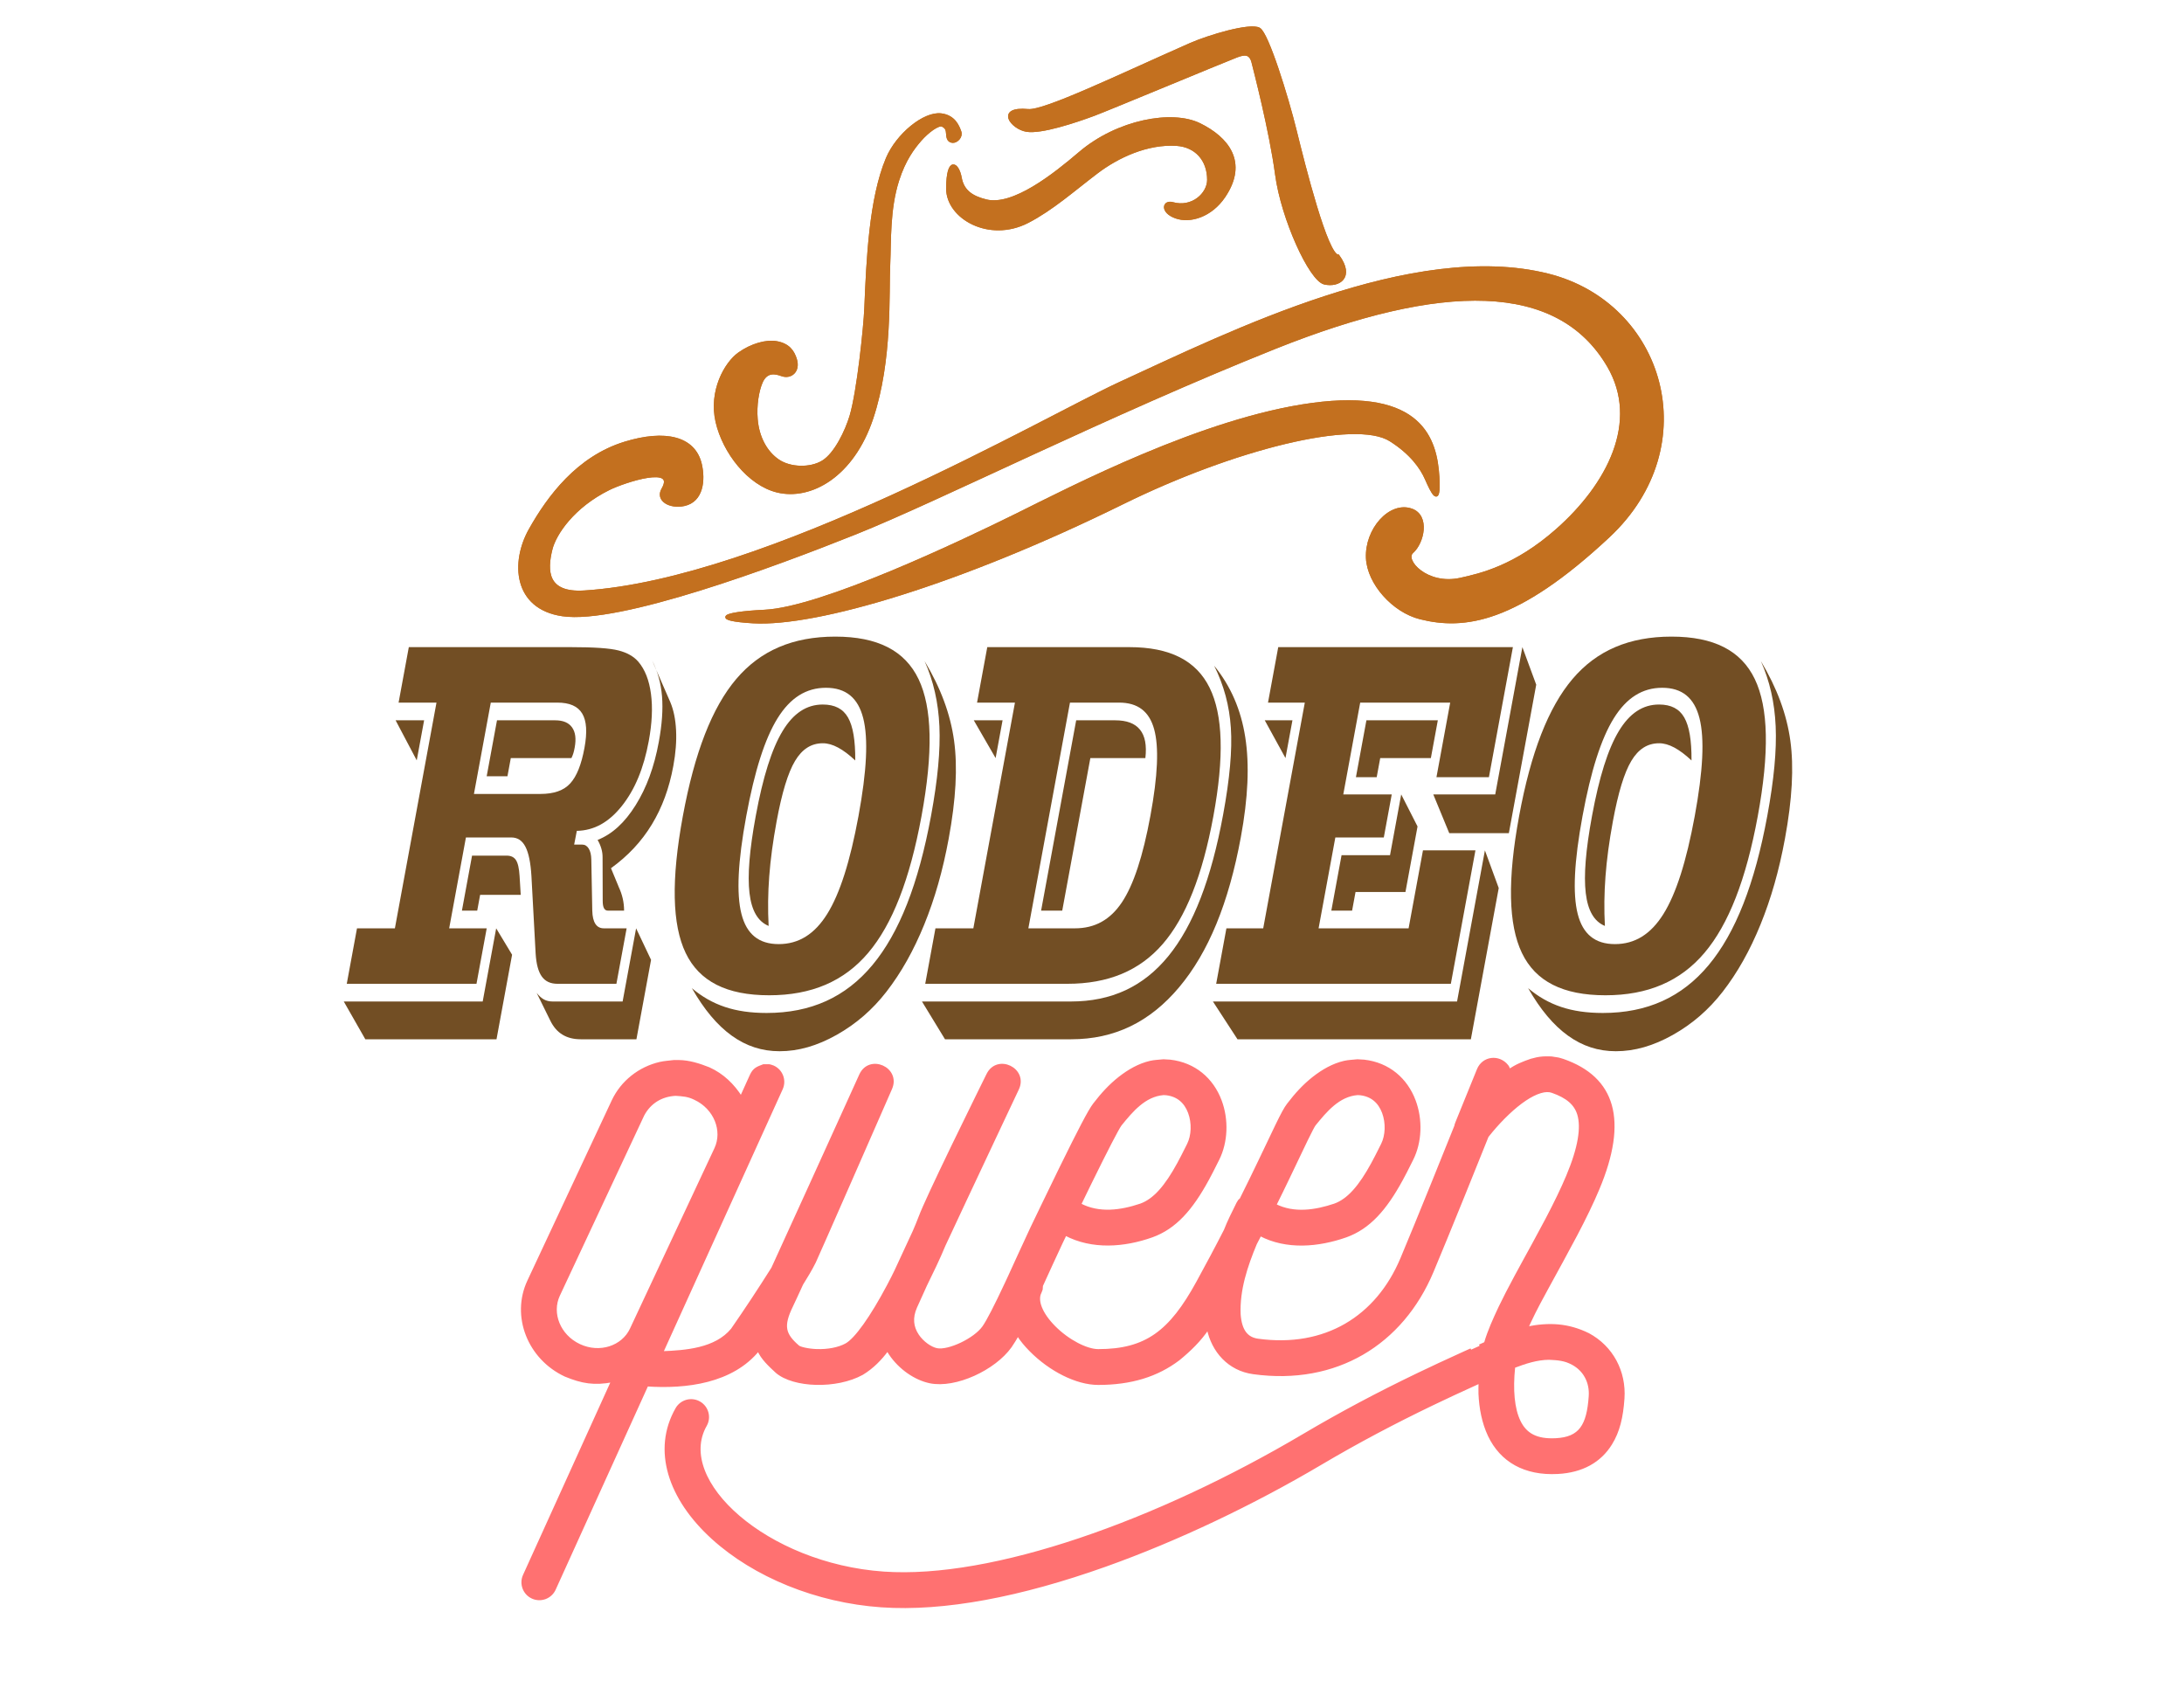 <?xml version="1.0" standalone="no"?>
<!DOCTYPE svg PUBLIC "-//W3C//DTD SVG 20010904//EN"
   "http://www.w3.org/TR/2001/REC-SVG-20010904/DTD/svg10.dtd">

<svg xmlns="http://www.w3.org/2000/svg" xmlns:xlink="http://www.w3.org/1999/xlink" width="792px" height="612px">
   <g id="cvpage2_top" width="792px" height="612px" transform="translate(0,0)">
      <path d="M 561.118 383.523 C 561.118 383.523 562.564 383.55 562.564 383.55 C 565.873 384.096 564.48 383.742 566.786 384.434 C 585.328 390.872 589.974 406.192 579.512 431.073 C 577.399 436.1 574.81 441.45 571.516 447.723 C 570.085 450.449 568.578 453.246 566.608 456.847 C 556.998 474.418 557.324 473.812 554.719 479.239 C 554.719 479.239 553.648 481.529 553.648 481.529 C 561.679 479.92 568.53 480.209 575.951 483.836 C 584.533 488.435 589.266 497.375 588.595 507.084 C 588.13 513.802 586.943 518.958 584.115 523.519 C 580.213 529.813 573.746 533.489 564.864 533.957 C 552.957 534.583 544.456 529.693 540.063 520.489 C 537.848 515.774 536.891 510.592 536.653 505.412 C 536.586 503.973 536.677 502.53 536.689 501.089 C 536.126 501.344 536.661 501.101 535.082 501.817 C 529.319 504.435 524.467 506.688 519.372 509.138 C 505.532 515.793 492.293 522.779 478.896 530.704 C 454.54 545.11 427.019 558.273 400.82 567.603 C 370.094 578.545 342.341 583.886 319.63 582.306 C 296.081 580.668 273.563 571.361 258.505 557.702 C 242.669 543.337 236.944 525.719 245.418 510.85 C 247.057 507.974 250.718 506.971 253.594 508.61 C 256.471 510.249 257.474 513.91 255.835 516.786 C 244.345 536.949 277.899 567.385 320.463 570.345 C 359.964 573.092 419.553 551.872 472.793 520.384 C 486.507 512.273 500.044 505.128 514.176 498.333 C 519.36 495.839 524.288 493.551 530.124 490.901 C 531.154 490.433 532.18 489.969 533.48 489.381 C 533.464 489.388 535.902 488.287 536.555 487.991 C 538.329 487.188 537.629 487.507 538.657 487.038 C 539.967 482.54 541.934 478.283 543.91 474.05 C 545.502 470.735 547.347 467.16 549.697 462.795 C 550.616 461.087 551.58 459.318 552.861 456.98 C 552.952 456.813 555.382 452.387 556.089 451.094 C 558.029 447.548 559.506 444.805 560.901 442.149 C 564.048 436.154 566.497 431.094 568.46 426.426 C 572.795 416.116 573.905 408.78 572.462 404.021 C 571.324 400.269 568.361 397.673 562.853 395.761 C 561.712 395.364 560.339 395.386 558.647 395.885 C 555.212 396.897 551.086 399.705 546.805 403.763 C 544.694 405.766 542.691 407.929 540.875 410.091 C 539.761 411.442 540.269 410.812 539.343 411.978 C 536.58 418.893 533.786 425.795 530.997 432.699 C 530.772 433.253 530.772 433.253 530.548 433.807 C 526.028 444.963 522.231 454.224 519.388 460.998 C 508.394 487.192 484.509 501.894 454.538 497.78 C 445.736 496.582 439.833 490.011 438.084 481.539 C 435.16 485.917 431.413 489.555 427.356 492.853 C 419.56 498.753 410.127 501.67 398.26 501.669 C 390.401 501.67 380.801 496.728 373.776 489.632 C 372.023 487.87 370.41 485.962 369.074 483.863 C 368.288 485.377 367.363 486.809 366.414 488.223 C 360.589 496.377 346.446 502.984 337.236 501.065 C 331.921 499.958 326.339 496.111 322.853 490.951 C 322.004 489.611 322.307 490.171 321.868 489.316 C 319.351 492.777 316.311 495.85 312.641 498.07 C 303.305 503.207 287.835 502.709 281.661 497.404 C 279.166 495.076 276.39 492.598 275.027 489.38 C 265.476 501.133 248.827 503.165 234.619 502.214 C 234.619 502.214 201.045 576.207 201.045 576.207 C 199.677 579.222 196.124 580.556 193.109 579.189 C 190.094 577.82 188.759 574.268 190.127 571.253 C 190.127 571.253 222.146 500.686 222.146 500.686 C 215.467 501.907 211.235 501.23 205.017 498.675 C 191.745 492.462 185.786 477.174 191.706 464.529 C 191.706 464.529 222.333 399.112 222.333 399.112 C 225.601 392.237 231.909 387.266 239.35 385.539 C 240.983 385.16 242.673 385.092 244.335 384.869 C 244.335 384.869 246.078 384.857 246.078 384.857 C 249.929 384.896 253.545 386.072 257.084 387.468 C 262.022 389.696 265.889 393.438 268.747 397.984 C 268.747 397.984 272.455 389.81 272.455 389.81 C 273.535 387.565 274.745 387.191 276.916 386.375 C 279.646 386.45 278.507 386.192 280.392 386.828 C 283.407 388.196 284.741 391.749 283.374 394.764 C 283.374 394.764 239.958 490.447 239.958 490.447 C 248.647 490.112 259.538 489.348 265.521 482.08 C 270.578 474.795 275.457 467.388 280.185 459.887 C 284.825 449.761 289.437 439.623 294.048 429.485 C 294.088 429.397 294.088 429.397 294.128 429.309 C 298.057 420.67 302.262 411.412 306.464 402.154 C 307.934 398.914 309.299 395.905 310.524 393.205 C 310.952 392.261 311.333 391.421 311.661 390.698 C 311.993 389.966 311.993 389.966 312.063 389.812 C 315.342 382.579 326.199 387.416 323.015 394.69 C 322.96 394.814 322.96 394.814 322.705 395.398 C 322.355 396.197 322.159 396.643 321.83 397.396 C 320.888 399.548 319.837 401.945 318.707 404.528 C 315.475 411.904 312.242 419.282 309.22 426.167 C 309.196 426.221 309.196 426.221 309.173 426.275 C 301.088 444.702 296.086 456.057 295.35 457.622 C 293.99 460.351 292.397 462.962 290.781 465.545 C 289.542 468.212 288.346 470.9 287.071 473.549 C 283.524 480.851 284.314 483.875 289.475 488.31 C 290.043 488.798 292.878 489.558 296.225 489.666 C 300.257 489.795 304.183 489.039 306.861 487.565 C 310.361 485.64 316.057 477.627 322.143 466.146 C 324.2 462.179 323.313 463.951 324.836 460.844 C 327.031 456.069 329.242 451.303 331.465 446.541 C 332.244 444.785 332.953 442.999 333.646 441.207 C 335 437.637 339.129 428.781 345.344 415.917 C 345.502 415.589 345.662 415.259 345.823 414.927 C 348.534 409.322 351.439 403.378 354.343 397.474 C 355.36 395.408 356.303 393.493 357.15 391.779 C 357.447 391.179 357.71 390.647 357.937 390.188 C 358.074 389.912 358.167 389.723 358.217 389.624 C 361.735 382.53 372.391 387.691 369.007 394.849 C 368.988 394.888 368.988 394.888 368.898 395.079 C 368.773 395.343 368.773 395.343 368.582 395.749 C 368.236 396.483 367.833 397.334 367.38 398.293 C 366.085 401.035 364.643 404.093 363.089 407.387 C 358.649 416.802 354.21 426.237 350.068 435.069 C 349.953 435.314 349.953 435.314 349.839 435.557 C 347.346 440.866 344.865 446.179 342.385 451.493 C 340.356 456.402 338.025 461.175 335.688 465.942 C 334.459 468.609 333.242 471.281 332.056 473.967 C 330.361 477.84 330.752 481.227 332.787 484.238 C 334.555 486.855 337.476 488.868 339.681 489.328 C 343.913 490.209 353.439 485.76 356.658 481.254 C 358.231 479.05 361.05 473.549 364.922 465.258 C 365.265 464.523 365.619 463.762 365.986 462.971 C 366.484 461.891 372.875 447.873 374.114 445.308 C 374.475 444.56 377.287 438.716 378.316 436.581 C 380.492 432.07 382.442 428.049 384.315 424.226 C 384.508 423.833 384.699 423.444 384.887 423.059 C 391.196 410.207 395.071 402.72 396.797 400.477 C 399.703 396.699 402.447 393.668 406.031 390.834 C 409.34 388.257 413.034 386.096 417.167 385.142 C 418.713 384.785 420.32 384.769 421.896 384.583 C 421.896 384.583 424.318 384.721 424.318 384.721 C 433.122 385.739 439.582 391.242 442.55 399.183 C 445.114 406.037 444.784 414.112 441.68 420.32 C 439.647 424.385 439.041 425.577 437.92 427.635 C 432.061 438.401 426.137 445.159 417.727 448.181 C 407.653 451.756 396.093 452.667 386.353 447.526 C 385.872 448.524 385.393 449.523 384.911 450.521 C 382.476 455.713 380.102 460.934 377.717 466.149 C 377.587 467.902 377.781 467.078 377.176 468.63 C 375.705 471.511 377.419 476.271 382.295 481.196 C 387.255 486.206 394.004 489.68 398.26 489.679 C 415.579 489.68 424.416 482.992 434.255 465.051 C 437.684 458.792 441.056 452.501 444.302 446.145 C 445.618 442.784 447.256 439.559 448.856 436.327 C 449.627 435.125 449.202 435.567 450.001 434.891 C 454.876 425.013 452.663 429.556 456.662 421.272 C 457.397 419.74 462.009 410.052 463.021 407.973 C 465.003 403.902 466.12 401.815 467.15 400.477 C 470.055 396.699 472.799 393.668 476.382 390.834 C 479.692 388.257 483.387 386.096 487.518 385.142 C 489.066 384.785 490.673 384.769 492.249 384.583 C 492.249 384.583 494.671 384.721 494.671 384.721 C 503.475 385.739 509.934 391.242 512.903 399.183 C 515.466 406.037 515.136 414.112 512.032 420.32 C 510 424.385 509.393 425.577 508.272 427.635 C 502.413 438.401 496.49 445.159 488.079 448.181 C 478.163 451.661 466.606 452.751 456.985 447.673 C 456.985 447.673 455.304 450.923 455.304 450.923 C 451.926 459.028 449.038 467.632 449.399 476.523 C 449.83 482.552 452.122 485.346 456.168 485.902 C 480.591 489.254 499.379 477.688 508.333 456.358 C 511.153 449.64 514.933 440.419 519.436 429.305 C 519.659 428.753 519.659 428.753 519.883 428.2 C 524.371 417.094 521.698 423.72 527.891 408.32 C 527.895 407.866 527.888 408.297 528.259 407.08 C 528.259 407.08 536.078 387.84 536.078 387.84 C 537.892 383.418 543.551 382.76 546.53 386.51 C 546.911 386.99 547.074 387.609 547.346 388.158 C 549.723 386.408 552.487 385.331 555.256 384.384 C 556.963 383.941 557.653 383.707 559.673 383.551 C 559.673 383.551 561.118 383.523 561.118 383.523 M 561.724 492.551 C 557.268 492.584 553.094 493.995 548.98 495.545 C 548.98 495.545 548.943 495.8 548.943 495.8 C 548.107 503.96 548.712 510.773 550.884 515.325 C 553.158 520.09 557.103 522.359 564.234 521.983 C 573.048 521.52 575.895 516.928 576.633 506.256 C 576.986 501.173 574.635 496.734 570.288 494.405 C 567.46 492.862 564.858 492.689 561.724 492.551 M 244.978 396.84 C 239.824 397.12 235.637 399.645 233.192 404.196 C 233.192 404.196 202.564 469.613 202.564 469.613 C 199.508 476.14 202.712 484.358 210.101 487.817 C 217.49 491.277 225.853 488.475 228.909 481.947 C 228.909 481.947 259.537 416.531 259.537 416.531 C 262.593 410.004 259.389 401.786 252 398.327 C 249.531 397.106 247.643 397.015 244.978 396.84 M 492.286 396.575 C 485.412 397.114 480.722 402.768 476.654 407.786 C 476.33 408.206 475.358 410.023 473.8 413.222 C 472.815 415.245 468.228 424.882 467.473 426.457 C 463.954 433.745 465.665 430.243 462.348 436.965 C 469.182 440.465 477.078 439.238 484.025 436.898 C 488.936 435.133 493.171 430.302 497.742 421.904 C 498.769 420.016 499.344 418.886 501.309 414.958 C 502.899 411.777 503.087 407.164 501.673 403.381 C 500.218 399.49 497.422 397.108 493.293 396.631 C 493.293 396.631 492.286 396.575 492.286 396.575 M 421.934 396.575 C 415.06 397.114 410.369 402.768 406.301 407.786 C 405.338 409.038 401.24 416.957 395.651 428.342 C 395.463 428.724 395.274 429.11 395.083 429.5 C 392.963 433.838 394.139 431.426 391.56 436.736 C 398.548 440.45 406.499 439.315 413.672 436.898 C 418.584 435.133 422.819 430.302 427.389 421.904 C 428.417 420.016 428.992 418.886 430.956 414.958 C 432.546 411.777 432.735 407.164 431.32 403.381 C 429.865 399.49 427.07 397.108 422.941 396.631 C 422.941 396.631 421.934 396.575 421.934 396.575 " fill="#FF7171" fill-rule="nonzero" stroke="none" />
      <path d="M 561.118 383.523 C 561.118 383.523 562.564 383.55 562.564 383.55 C 565.873 384.096 564.48 383.742 566.786 384.434 C 585.328 390.872 589.974 406.192 579.512 431.073 C 577.399 436.1 574.81 441.45 571.516 447.723 C 570.085 450.449 568.578 453.246 566.608 456.847 C 556.998 474.418 557.324 473.812 554.719 479.239 C 554.719 479.239 553.648 481.529 553.648 481.529 C 561.679 479.92 568.53 480.209 575.951 483.836 C 584.533 488.435 589.266 497.375 588.595 507.084 C 588.13 513.802 586.943 518.958 584.115 523.519 C 580.213 529.813 573.746 533.489 564.864 533.957 C 552.957 534.583 544.456 529.693 540.063 520.489 C 537.848 515.774 536.891 510.592 536.653 505.412 C 536.586 503.973 536.677 502.53 536.689 501.089 C 536.126 501.344 536.661 501.101 535.082 501.817 C 529.319 504.435 524.467 506.688 519.372 509.138 C 505.532 515.793 492.293 522.779 478.896 530.704 C 454.54 545.11 427.019 558.273 400.82 567.603 C 370.094 578.545 342.341 583.886 319.63 582.306 C 296.081 580.668 273.563 571.361 258.505 557.702 C 242.669 543.337 236.944 525.719 245.418 510.85 C 247.057 507.974 250.718 506.971 253.594 508.61 C 256.471 510.249 257.474 513.91 255.835 516.786 C 244.345 536.949 277.899 567.385 320.463 570.345 C 359.964 573.092 419.553 551.872 472.793 520.384 C 486.507 512.273 500.044 505.128 514.176 498.333 C 519.36 495.839 524.288 493.551 530.124 490.901 C 531.154 490.433 532.18 489.969 533.48 489.381 C 533.464 489.388 535.902 488.287 536.555 487.991 C 538.329 487.188 537.629 487.507 538.657 487.038 C 539.967 482.54 541.934 478.283 543.91 474.05 C 545.502 470.735 547.347 467.16 549.697 462.795 C 550.616 461.087 551.58 459.318 552.861 456.98 C 552.952 456.813 555.382 452.387 556.089 451.094 C 558.029 447.548 559.506 444.805 560.901 442.149 C 564.048 436.154 566.497 431.094 568.46 426.426 C 572.795 416.116 573.905 408.78 572.462 404.021 C 571.324 400.269 568.361 397.673 562.853 395.761 C 561.712 395.364 560.339 395.386 558.647 395.885 C 555.212 396.897 551.086 399.705 546.805 403.763 C 544.694 405.766 542.691 407.929 540.875 410.091 C 539.761 411.442 540.269 410.812 539.343 411.978 C 536.58 418.893 533.786 425.795 530.997 432.699 C 530.772 433.253 530.772 433.253 530.548 433.807 C 526.028 444.963 522.231 454.224 519.388 460.998 C 508.394 487.192 484.509 501.894 454.538 497.78 C 445.736 496.582 439.833 490.011 438.084 481.539 C 435.16 485.917 431.413 489.555 427.356 492.853 C 419.56 498.753 410.127 501.67 398.26 501.669 C 390.401 501.67 380.801 496.728 373.776 489.632 C 372.023 487.87 370.41 485.962 369.074 483.863 C 368.288 485.377 367.363 486.809 366.414 488.223 C 360.589 496.377 346.446 502.984 337.236 501.065 C 331.921 499.958 326.339 496.111 322.853 490.951 C 322.004 489.611 322.307 490.171 321.868 489.316 C 319.351 492.777 316.311 495.85 312.641 498.07 C 303.305 503.207 287.835 502.709 281.661 497.404 C 279.166 495.076 276.39 492.598 275.027 489.38 C 265.476 501.133 248.827 503.165 234.619 502.214 C 234.619 502.214 201.045 576.207 201.045 576.207 C 199.677 579.222 196.124 580.556 193.109 579.189 C 190.094 577.82 188.759 574.268 190.127 571.253 C 190.127 571.253 222.146 500.686 222.146 500.686 C 215.467 501.907 211.235 501.23 205.017 498.675 C 191.745 492.462 185.786 477.174 191.706 464.529 C 191.706 464.529 222.333 399.112 222.333 399.112 C 225.601 392.237 231.909 387.266 239.35 385.539 C 240.983 385.16 242.673 385.092 244.335 384.869 C 244.335 384.869 246.078 384.857 246.078 384.857 C 249.929 384.896 253.545 386.072 257.084 387.468 C 262.022 389.696 265.889 393.438 268.747 397.984 C 268.747 397.984 272.455 389.81 272.455 389.81 C 273.535 387.565 274.745 387.191 276.916 386.375 C 279.646 386.45 278.507 386.192 280.392 386.828 C 283.407 388.196 284.741 391.749 283.374 394.764 C 283.374 394.764 239.958 490.447 239.958 490.447 C 248.647 490.112 259.538 489.348 265.521 482.08 C 270.578 474.795 275.457 467.388 280.185 459.887 C 284.825 449.761 289.437 439.623 294.048 429.485 C 294.088 429.397 294.088 429.397 294.128 429.309 C 298.057 420.67 302.262 411.412 306.464 402.154 C 307.934 398.914 309.299 395.905 310.524 393.205 C 310.952 392.261 311.333 391.421 311.661 390.698 C 311.993 389.966 311.993 389.966 312.063 389.812 C 315.342 382.579 326.199 387.416 323.015 394.69 C 322.96 394.814 322.96 394.814 322.705 395.398 C 322.355 396.197 322.159 396.643 321.83 397.396 C 320.888 399.548 319.837 401.945 318.707 404.528 C 315.475 411.904 312.242 419.282 309.22 426.167 C 309.196 426.221 309.196 426.221 309.173 426.275 C 301.088 444.702 296.086 456.057 295.35 457.622 C 293.99 460.351 292.397 462.962 290.781 465.545 C 289.542 468.212 288.346 470.9 287.071 473.549 C 283.524 480.851 284.314 483.875 289.475 488.31 C 290.043 488.798 292.878 489.558 296.225 489.666 C 300.257 489.795 304.183 489.039 306.861 487.565 C 310.361 485.64 316.057 477.627 322.143 466.146 C 324.2 462.179 323.313 463.951 324.836 460.844 C 327.031 456.069 329.242 451.303 331.465 446.541 C 332.244 444.785 332.953 442.999 333.646 441.207 C 335 437.637 339.129 428.781 345.344 415.917 C 345.502 415.589 345.662 415.259 345.823 414.927 C 348.534 409.322 351.439 403.378 354.343 397.474 C 355.36 395.408 356.303 393.493 357.15 391.779 C 357.447 391.179 357.71 390.647 357.937 390.188 C 358.074 389.912 358.167 389.723 358.217 389.624 C 361.735 382.53 372.391 387.691 369.007 394.849 C 368.988 394.888 368.988 394.888 368.898 395.079 C 368.773 395.343 368.773 395.343 368.582 395.749 C 368.236 396.483 367.833 397.334 367.38 398.293 C 366.085 401.035 364.643 404.093 363.089 407.387 C 358.649 416.802 354.21 426.237 350.068 435.069 C 349.953 435.314 349.953 435.314 349.839 435.557 C 347.346 440.866 344.865 446.179 342.385 451.493 C 340.356 456.402 338.025 461.175 335.688 465.942 C 334.459 468.609 333.242 471.281 332.056 473.967 C 330.361 477.84 330.752 481.227 332.787 484.238 C 334.555 486.855 337.476 488.868 339.681 489.328 C 343.913 490.209 353.439 485.76 356.658 481.254 C 358.231 479.05 361.05 473.549 364.922 465.258 C 365.265 464.523 365.619 463.762 365.986 462.971 C 366.484 461.891 372.875 447.873 374.114 445.308 C 374.475 444.56 377.287 438.716 378.316 436.581 C 380.492 432.07 382.442 428.049 384.315 424.226 C 384.508 423.833 384.699 423.444 384.887 423.059 C 391.196 410.207 395.071 402.72 396.797 400.477 C 399.703 396.699 402.447 393.668 406.031 390.834 C 409.34 388.257 413.034 386.096 417.167 385.142 C 418.713 384.785 420.32 384.769 421.896 384.583 C 421.896 384.583 424.318 384.721 424.318 384.721 C 433.122 385.739 439.582 391.242 442.55 399.183 C 445.114 406.037 444.784 414.112 441.68 420.32 C 439.647 424.385 439.041 425.577 437.92 427.635 C 432.061 438.401 426.137 445.159 417.727 448.181 C 407.653 451.756 396.093 452.667 386.353 447.526 C 385.872 448.524 385.393 449.523 384.911 450.521 C 382.476 455.713 380.102 460.934 377.717 466.149 C 377.587 467.902 377.781 467.078 377.176 468.63 C 375.705 471.511 377.419 476.271 382.295 481.196 C 387.255 486.206 394.004 489.68 398.26 489.679 C 415.579 489.68 424.416 482.992 434.255 465.051 C 437.684 458.792 441.056 452.501 444.302 446.145 C 445.618 442.784 447.256 439.559 448.856 436.327 C 449.627 435.125 449.202 435.567 450.001 434.891 C 454.876 425.013 452.663 429.556 456.662 421.272 C 457.397 419.74 462.009 410.052 463.021 407.973 C 465.003 403.902 466.12 401.815 467.15 400.477 C 470.055 396.699 472.799 393.668 476.382 390.834 C 479.692 388.257 483.387 386.096 487.518 385.142 C 489.066 384.785 490.673 384.769 492.249 384.583 C 492.249 384.583 494.671 384.721 494.671 384.721 C 503.475 385.739 509.934 391.242 512.903 399.183 C 515.466 406.037 515.136 414.112 512.032 420.32 C 510 424.385 509.393 425.577 508.272 427.635 C 502.413 438.401 496.49 445.159 488.079 448.181 C 478.163 451.661 466.606 452.751 456.985 447.673 C 456.985 447.673 455.304 450.923 455.304 450.923 C 451.926 459.028 449.038 467.632 449.399 476.523 C 449.83 482.552 452.122 485.346 456.168 485.902 C 480.591 489.254 499.379 477.688 508.333 456.358 C 511.153 449.64 514.933 440.419 519.436 429.305 C 519.659 428.753 519.659 428.753 519.883 428.2 C 524.371 417.094 521.698 423.72 527.891 408.32 C 527.895 407.866 527.888 408.297 528.259 407.08 C 528.259 407.08 536.078 387.84 536.078 387.84 C 537.892 383.418 543.551 382.76 546.53 386.51 C 546.911 386.99 547.074 387.609 547.346 388.158 C 549.723 386.408 552.487 385.331 555.256 384.384 C 556.963 383.941 557.653 383.707 559.673 383.551 C 559.673 383.551 561.118 383.523 561.118 383.523 Z" fill="none" stroke="#FF7171" />
      <path d="M 561.724 492.551 C 557.268 492.584 553.094 493.995 548.98 495.545 C 548.98 495.545 548.943 495.8 548.943 495.8 C 548.107 503.96 548.712 510.773 550.884 515.325 C 553.158 520.09 557.103 522.359 564.234 521.983 C 573.048 521.52 575.895 516.928 576.633 506.256 C 576.986 501.173 574.635 496.734 570.288 494.405 C 567.46 492.862 564.858 492.689 561.724 492.551 Z" fill="none" stroke="#FF7171" />
      <path d="M 244.978 396.84 C 239.824 397.12 235.637 399.645 233.192 404.196 C 233.192 404.196 202.564 469.613 202.564 469.613 C 199.508 476.14 202.712 484.358 210.101 487.817 C 217.49 491.277 225.853 488.475 228.909 481.947 C 228.909 481.947 259.537 416.531 259.537 416.531 C 262.593 410.004 259.389 401.786 252 398.327 C 249.531 397.106 247.643 397.015 244.978 396.84 Z" fill="none" stroke="#FF7171" />
      <path d="M 492.286 396.575 C 485.412 397.114 480.722 402.768 476.654 407.786 C 476.33 408.206 475.358 410.023 473.8 413.222 C 472.815 415.245 468.228 424.882 467.473 426.457 C 463.954 433.745 465.665 430.243 462.348 436.965 C 469.182 440.465 477.078 439.238 484.025 436.898 C 488.936 435.133 493.171 430.302 497.742 421.904 C 498.769 420.016 499.344 418.886 501.309 414.958 C 502.899 411.777 503.087 407.164 501.673 403.381 C 500.218 399.49 497.422 397.108 493.293 396.631 C 493.293 396.631 492.286 396.575 492.286 396.575 Z" fill="none" stroke="#FF7171" />
      <path d="M 421.934 396.575 C 415.06 397.114 410.369 402.768 406.301 407.786 C 405.338 409.038 401.24 416.957 395.651 428.342 C 395.463 428.724 395.274 429.11 395.083 429.5 C 392.963 433.838 394.139 431.426 391.56 436.736 C 398.548 440.45 406.499 439.315 413.672 436.898 C 418.584 435.133 422.819 430.302 427.389 421.904 C 428.417 420.016 428.992 418.886 430.956 414.958 C 432.546 411.777 432.735 407.164 431.32 403.381 C 429.865 399.49 427.07 397.108 422.941 396.631 C 422.941 396.631 421.934 396.575 421.934 396.575 Z" fill="none" stroke="#FF7171" />
      <path d="M 511.848 184.897 C 518.121 187.113 515.995 196.721 512.094 200.164 C 508.727 203.134 517.372 212.699 529.577 210.013 C 536.994 208.382 549.538 205.505 564.544 192.284 C 583.267 175.786 595.087 152.913 583.267 132.693 C 565.066 101.554 523.044 101.801 462.389 126.018 C 401.733 150.235 340.493 181.185 310.315 193.256 C 280.45 205.203 224.447 225.966 203.96 222.944 C 186.472 220.364 185.67 203.76 192.216 192.114 C 198.927 180.174 209.532 165.881 226.634 160.632 C 241.206 156.16 251.813 158.596 254.039 168.462 C 255.31 174.091 254.634 181.548 248.132 182.98 C 242.947 184.121 238.103 181.292 240.337 177.433 C 245.719 168.136 226.452 174.44 220.752 177.254 C 207.866 183.616 201.236 193.538 199.85 199.079 C 197.852 207.062 198.1 215.457 211.838 214.603 C 277.915 210.491 379.078 151.377 406.303 138.886 C 446.101 120.627 512.459 87.473 561.342 99.697 C 602.97 110.105 618.654 161.465 583.267 194.5 C 549.769 225.773 530.808 227.989 515.049 224.049 C 505.285 221.609 496.276 211.501 495.842 202.38 C 495.349 192.037 504.075 182.151 511.848 184.897 Z" fill="#C3701F" fill-rule="nonzero" stroke="#C3701F" />
      <path d="M 511.848 184.897 C 518.121 187.113 515.995 196.721 512.094 200.164 C 508.727 203.134 517.372 212.699 529.577 210.013 C 536.994 208.382 549.538 205.505 564.544 192.284 C 583.267 175.786 595.087 152.913 583.267 132.693 C 565.066 101.554 523.044 101.801 462.389 126.018 C 401.733 150.235 340.493 181.185 310.315 193.256 C 280.45 205.203 224.447 225.966 203.96 222.944 C 186.472 220.364 185.67 203.76 192.216 192.114 C 198.927 180.174 209.532 165.881 226.634 160.632 C 241.206 156.16 251.813 158.596 254.039 168.462 C 255.31 174.091 254.634 181.548 248.132 182.98 C 242.947 184.121 238.103 181.292 240.337 177.433 C 245.719 168.136 226.452 174.44 220.752 177.254 C 207.866 183.616 201.236 193.538 199.85 199.079 C 197.852 207.062 198.1 215.457 211.838 214.603 C 277.915 210.491 379.078 151.377 406.303 138.886 C 446.101 120.627 512.459 87.473 561.342 99.697 C 602.97 110.105 618.654 161.465 583.267 194.5 C 549.769 225.773 530.808 227.989 515.049 224.049 C 505.285 221.609 496.276 211.501 495.842 202.38 C 495.349 192.037 504.075 182.151 511.848 184.897 Z" fill="#C3701F" fill-rule="nonzero" stroke="#C3701F" />
      <path d="M 268.014 128.242 C 263.075 131.771 257.439 141.891 259.989 152.939 C 262.538 163.988 271.521 175.519 281.815 178.07 C 293.913 181.069 309.211 172.577 316.185 151.653 C 323.238 130.493 321.819 106.368 322.35 95.416 C 322.72 87.758 322.172 75.937 325.579 65.33 C 327.964 57.904 331.144 53.678 333.737 50.715 C 336.33 47.751 340.257 44.787 341.738 45.453 C 343.22 46.121 343.517 47.084 343.591 48.639 C 343.665 50.196 344.109 51.233 345.517 51.307 C 346.925 51.381 348.777 49.529 348.111 47.751 C 347.443 45.972 346.148 42.208 341.294 41.601 C 335.138 40.832 325.358 48.881 321.731 57.502 C 315.645 71.968 314.655 93.943 313.923 111.862 C 313.652 118.501 311.235 141.914 308.589 150.822 C 306.993 156.197 303.032 164.582 298.445 167.405 C 293.858 170.228 286.517 169.963 282.216 167.052 C 277.915 164.141 274.854 158.862 274.277 152.057 C 273.837 146.853 274.747 141.697 276.041 138.65 C 277.915 134.24 281.293 135.105 283.539 135.916 C 286.714 137.063 289.822 134.571 288.478 130.271 C 287.596 127.449 285.947 124.947 281.51 124.185 C 277.915 123.567 272.588 124.976 268.014 128.242 Z" fill="#C3701F" fill-rule="nonzero" stroke="#C3701F" />
      <path d="M 268.014 128.242 C 263.075 131.771 257.439 141.891 259.989 152.939 C 262.538 163.988 271.521 175.519 281.815 178.07 C 293.913 181.069 309.211 172.577 316.185 151.653 C 323.238 130.493 321.819 106.368 322.35 95.416 C 322.72 87.758 322.172 75.937 325.579 65.33 C 327.964 57.904 331.144 53.678 333.737 50.715 C 336.33 47.751 340.257 44.787 341.738 45.453 C 343.22 46.121 343.517 47.084 343.591 48.639 C 343.665 50.196 344.109 51.233 345.517 51.307 C 346.925 51.381 348.777 49.529 348.111 47.751 C 347.443 45.972 346.148 42.208 341.294 41.601 C 335.138 40.832 325.358 48.881 321.731 57.502 C 315.645 71.968 314.655 93.943 313.923 111.862 C 313.652 118.501 311.235 141.914 308.589 150.822 C 306.993 156.197 303.032 164.582 298.445 167.405 C 293.858 170.228 286.517 169.963 282.216 167.052 C 277.915 164.141 274.854 158.862 274.277 152.057 C 273.837 146.853 274.747 141.697 276.041 138.65 C 277.915 134.24 281.293 135.105 283.539 135.916 C 286.714 137.063 289.822 134.571 288.478 130.271 C 287.596 127.449 285.947 124.947 281.51 124.185 C 277.915 123.567 272.588 124.976 268.014 128.242 Z" fill="#C3701F" fill-rule="nonzero" stroke="#C3701F" />
      <path d="M 406.979 182.424 C 447.396 162.518 491.461 151.506 504.206 159.55 C 511.761 164.32 515.436 169.586 517.188 173.569 C 519.317 178.408 522.155 184.461 521.489 173.011 C 520.693 159.311 515.413 141.27 475.878 146.588 C 436.343 151.905 388.488 176.875 368.369 186.817 C 348.25 196.759 297.981 220.591 277.286 221.59 C 260.895 222.382 258.698 224.664 273.084 225.513 C 296.126 226.871 348.25 211.35 406.979 182.424 Z" fill="#C3701F" fill-rule="nonzero" stroke="#C3701F" />
      <path d="M 406.979 182.424 C 447.396 162.518 491.461 151.506 504.206 159.55 C 511.761 164.32 515.436 169.586 517.188 173.569 C 519.317 178.408 522.155 184.461 521.489 173.011 C 520.693 159.311 515.413 141.27 475.878 146.588 C 436.343 151.905 388.488 176.875 368.369 186.817 C 348.25 196.759 297.981 220.591 277.286 221.59 C 260.895 222.382 258.698 224.664 273.084 225.513 C 296.126 226.871 348.25 211.35 406.979 182.424 Z" fill="#C3701F" fill-rule="nonzero" stroke="#C3701F" />
      <path d="M 391.554 55.538 C 405.275 43.825 425.038 40.247 435 45.137 C 444.962 50.028 452.303 58.746 443.884 71.222 C 439.161 78.22 431.613 80.592 426.371 78.696 C 421.127 76.799 421.939 72.863 425.234 73.787 C 432.394 75.795 438.249 70.329 438.249 65.198 C 438.249 57.836 433.594 52.842 426.658 52.396 C 416.012 51.711 405.272 56.744 397.73 62.472 C 389.17 68.973 381.479 75.83 372.694 80.369 C 358.66 87.619 343.541 78.808 343.6 68.322 C 343.666 56.73 347.35 59.355 348.25 64.423 C 349.166 69.576 352.767 71.573 357.523 72.783 C 367.403 75.297 382.446 63.312 391.554 55.538 Z" fill="#C3701F" fill-rule="nonzero" stroke="#C3701F" />
      <path d="M 391.554 55.538 C 405.275 43.825 425.038 40.247 435 45.137 C 444.962 50.028 452.303 58.746 443.884 71.222 C 439.161 78.22 431.613 80.592 426.371 78.696 C 421.127 76.799 421.939 72.863 425.234 73.787 C 432.394 75.795 438.249 70.329 438.249 65.198 C 438.249 57.836 433.594 52.842 426.658 52.396 C 416.012 51.711 405.272 56.744 397.73 62.472 C 389.17 68.973 381.479 75.83 372.694 80.369 C 358.66 87.619 343.541 78.808 343.6 68.322 C 343.666 56.73 347.35 59.355 348.25 64.423 C 349.166 69.576 352.767 71.573 357.523 72.783 C 367.403 75.297 382.446 63.312 391.554 55.538 Z" fill="#C3701F" fill-rule="nonzero" stroke="#C3701F" />
      <path d="M 372.888 40.04 C 378.77 40.587 405.881 27.47 431.641 16.101 C 438.269 13.176 453.315 8.672 456.605 10.511 C 459.593 12.181 466.722 35.136 469.774 47.56 C 472.826 59.984 481.095 92.887 485.258 92.79 C 490.872 100.534 485.451 103.825 480.322 102.664 C 475.191 101.502 465.027 79.239 462.897 63.267 C 460.768 47.294 454.923 24.943 454.379 22.708 C 453.508 19.126 451.378 19.223 448.377 20.385 C 442.894 22.507 401.284 39.838 396.646 41.55 C 389.951 44.021 377.653 48.156 372.294 47.294 C 366.96 46.437 361.212 38.955 372.888 40.04 Z" fill="#C3701F" fill-rule="nonzero" stroke="#C3701F" />
      <path d="M 372.888 40.04 C 378.77 40.587 405.881 27.47 431.641 16.101 C 438.269 13.176 453.315 8.672 456.605 10.511 C 459.593 12.181 466.722 35.136 469.774 47.56 C 472.826 59.984 481.095 92.887 485.258 92.79 C 490.872 100.534 485.451 103.825 480.322 102.664 C 475.191 101.502 465.027 79.239 462.897 63.267 C 460.768 47.294 454.923 24.943 454.379 22.708 C 453.508 19.126 451.378 19.223 448.377 20.385 C 442.894 22.507 401.284 39.838 396.646 41.55 C 389.951 44.021 377.653 48.156 372.294 47.294 C 366.96 46.437 361.212 38.955 372.888 40.04 Z" fill="#C3701F" fill-rule="nonzero" stroke="#C3701F" />
      <path d="M 218.516 310.964 C 218.531 309.826 218.383 308.744 218.065 307.668 C 217.746 306.591 217.303 305.568 216.713 304.55 C 221.997 302.459 226.521 298.329 230.501 291.963 C 234.481 285.597 237.237 278.081 238.9 269.055 C 240.079 262.661 240.463 257.217 240.071 252.465 C 239.678 247.713 238.507 243.466 236.503 239.521 C 236.503 239.521 243.077 254.585 243.077 254.585 C 244.282 257.457 244.969 260.805 245.168 264.786 C 245.368 268.767 245.04 273.02 244.169 277.747 C 242.679 285.827 240.123 292.785 236.377 298.95 C 232.632 305.116 227.772 310.319 221.565 314.808 C 221.565 314.808 224.231 321.248 224.231 321.248 C 224.231 321.248 224.326 321.511 224.326 321.511 C 225.663 324.338 226.316 327.185 226.316 330.189 C 226.316 330.189 220.463 330.189 220.463 330.189 C 219.816 330.189 219.347 329.904 219.033 329.322 C 218.719 328.74 218.565 327.858 218.565 326.634 C 218.565 326.634 218.516 310.964 218.516 310.964 M 171.87 287.88 C 171.87 287.88 195.965 287.88 195.965 287.88 C 200.906 287.88 204.463 286.62 206.803 284.041 C 209.143 281.461 210.831 277.244 211.946 271.188 C 212.997 265.488 212.731 261.401 211.135 258.733 C 209.539 256.064 206.565 254.761 202.071 254.761 C 202.071 254.761 177.976 254.761 177.976 254.761 C 177.976 254.761 171.87 287.88 171.87 287.88 M 176.489 281.464 C 176.489 281.464 180.228 261.177 180.228 261.177 C 180.228 261.177 201.274 261.177 201.274 261.177 C 204.185 261.177 206.21 262.018 207.444 263.74 C 208.678 265.462 208.992 267.868 208.401 271.074 C 208.258 271.846 208.107 272.498 207.939 273.063 C 207.772 273.627 207.539 274.222 207.228 274.875 C 207.228 274.875 185.235 274.875 185.235 274.875 C 185.235 274.875 184.021 281.464 184.021 281.464 C 184.021 281.464 176.489 281.464 176.489 281.464 M 125.75 356.719 C 125.75 356.719 129.458 336.605 129.458 336.605 C 129.458 336.605 143.201 336.605 143.201 336.605 C 143.201 336.605 158.287 254.761 158.287 254.761 C 158.287 254.761 144.545 254.761 144.545 254.761 C 144.545 254.761 148.253 234.647 148.253 234.647 C 148.253 234.647 207.015 234.647 207.015 234.647 C 215.469 234.647 221.132 235.041 224.275 235.847 C 227.418 236.654 229.772 237.982 231.451 239.895 C 233.891 242.764 235.405 246.601 236.066 251.591 C 236.727 256.581 236.464 262.199 235.262 268.714 C 233.445 278.573 230.244 286.292 225.508 292.238 C 220.771 298.184 215.413 301.147 209.177 301.267 C 209.177 301.267 208.211 306.241 208.211 306.241 C 208.211 306.241 211.101 306.241 211.101 306.241 C 212.104 306.241 212.887 306.709 213.487 307.668 C 214.087 308.626 214.398 309.942 214.434 311.679 C 214.434 311.679 214.781 330.189 214.781 330.189 C 214.836 332.344 215.209 333.923 215.916 335.001 C 216.624 336.078 217.632 336.605 218.99 336.605 C 218.99 336.605 227.241 336.605 227.241 336.605 C 227.241 336.605 223.533 356.719 223.533 356.719 C 223.533 356.719 202.182 356.719 202.182 356.719 C 199.639 356.719 197.775 355.861 196.502 354.104 C 195.229 352.348 194.488 349.629 194.245 345.819 C 194.245 345.819 192.715 317.582 192.715 317.582 C 192.417 312.726 191.701 309.255 190.532 307.007 C 189.363 304.757 187.688 303.659 185.427 303.659 C 185.427 303.659 168.961 303.659 168.961 303.659 C 168.961 303.659 162.889 336.605 162.889 336.605 C 162.889 336.605 176.5 336.605 176.5 336.605 C 176.5 336.605 172.791 356.719 172.791 356.719 C 172.791 356.719 125.75 356.719 125.75 356.719 M 143.458 261.177 C 143.458 261.177 153.8 261.177 153.8 261.177 C 153.8 261.177 151.125 275.699 151.125 275.699 C 151.125 275.699 143.458 261.177 143.458 261.177 M 225.785 363.135 C 225.785 363.135 230.677 336.605 230.677 336.605 C 230.677 336.605 236.1 348.035 236.1 348.035 C 236.1 348.035 230.792 376.833 230.792 376.833 C 230.792 376.833 210.612 376.833 210.612 376.833 C 207.99 376.833 205.808 376.282 203.962 375.153 C 202.115 374.024 200.663 372.342 199.537 370.027 C 199.537 370.027 194.609 360.016 194.609 360.016 C 195.458 361.094 196.315 361.868 197.221 362.377 C 198.126 362.886 199.177 363.135 200.421 363.135 C 200.421 363.135 201.862 363.135 201.862 363.135 C 201.862 363.135 225.785 363.135 225.785 363.135 M 174.113 324.467 C 174.113 324.467 173.058 330.189 173.058 330.189 C 173.058 330.189 167.508 330.189 167.508 330.189 C 167.508 330.189 171.183 310.248 171.183 310.248 C 171.183 310.248 183.728 310.248 183.728 310.248 C 185.286 310.248 186.393 310.776 187.104 311.858 C 187.814 312.939 188.244 314.817 188.415 317.582 C 188.415 317.582 188.836 324.467 188.836 324.467 C 188.836 324.467 174.113 324.467 174.113 324.467 M 124.664 363.135 C 124.664 363.135 175.044 363.135 175.044 363.135 C 175.044 363.135 179.935 336.605 179.935 336.605 C 179.935 336.605 185.702 346.174 185.702 346.174 C 185.702 346.174 180.051 376.833 180.051 376.833 C 180.051 376.833 132.481 376.833 132.481 376.833 C 132.481 376.833 124.664 363.135 124.664 363.135 " fill="#724E24" fill-rule="evenodd" stroke="none" />
      <path d="M 335.298 239.711 C 341.16 249.495 344.666 258.965 345.984 268.57 C 347.302 278.176 346.662 289.831 344.033 304.09 C 341.911 315.605 338.997 325.833 335.153 335.26 C 331.309 344.686 326.815 352.67 321.458 359.591 C 316.36 366.153 310.42 371.295 303.354 375.263 C 296.288 379.23 289.515 381.168 282.712 381.168 C 276.33 381.168 270.642 379.321 265.377 375.541 C 260.113 371.76 255.364 366.105 250.904 358.307 C 254.575 361.416 258.505 363.65 262.883 365.115 C 267.261 366.58 272.215 367.296 277.98 367.296 C 294.047 367.296 306.645 361.597 316.375 349.926 C 326.105 338.256 333.081 320.487 337.637 295.772 C 340.059 282.64 341.052 272 340.664 263.344 C 340.275 254.689 338.514 246.934 335.298 239.711 C 335.298 239.711 335.298 239.711 335.298 239.711 M 278.736 335.738 C 274.834 334.125 272.556 330.216 271.795 323.825 C 271.033 317.433 271.774 308.273 274.053 295.908 C 276.675 281.691 279.867 271.582 283.78 265.101 C 287.693 258.62 292.482 255.455 298.373 255.455 C 302.709 255.455 305.712 257.002 307.524 260.17 C 309.335 263.339 310.196 268.448 310.146 275.742 C 307.914 273.645 305.868 272.109 303.911 271.06 C 301.953 270.012 300.145 269.5 298.4 269.5 C 294.197 269.5 290.888 271.601 288.317 275.902 C 285.746 280.203 283.549 287.409 281.622 297.861 C 280.289 305.09 279.413 311.625 278.951 317.777 C 278.489 323.93 278.418 329.823 278.736 335.738 C 278.736 335.738 278.736 335.738 278.736 335.738 M 270.611 295.946 C 267.575 312.421 267.007 324.054 268.88 331.397 C 270.754 338.741 275.185 342.327 282.386 342.327 C 289.62 342.327 295.391 338.741 299.972 331.397 C 304.553 324.054 308.274 312.421 311.31 295.946 C 314.348 279.468 314.914 267.806 313.034 260.403 C 311.155 253.001 306.72 249.386 299.519 249.386 C 292.351 249.386 286.6 253.001 281.992 260.403 C 277.384 267.806 273.649 279.468 270.611 295.946 C 270.611 295.946 270.611 295.946 270.611 295.946 M 247.619 295.946 C 251.876 272.847 258.234 256.524 266.993 246.2 C 275.753 235.875 287.534 230.832 302.899 230.832 C 318.23 230.832 328.141 235.889 333.104 246.244 C 338.067 256.599 338.416 272.908 334.17 295.946 C 329.935 318.924 323.589 335.188 314.829 345.513 C 306.07 355.838 294.288 360.88 278.924 360.88 C 263.527 360.88 253.595 355.853 248.654 345.558 C 243.712 335.263 243.373 318.984 247.619 295.946 C 247.619 295.946 247.619 295.946 247.619 295.946 " fill="#724E24" fill-rule="evenodd" stroke="none" />
      <path d="M 342.693 376.833 C 342.693 376.833 334.338 363.135 334.338 363.135 C 334.338 363.135 388.312 363.135 388.312 363.135 C 403.079 363.135 414.696 357.725 423.716 346.65 C 432.736 335.574 439.243 318.762 443.546 295.415 C 445.968 282.279 446.89 271.942 446.355 263.91 C 445.821 255.879 443.835 248.487 440.303 241.382 C 446.313 248.782 450.013 257.292 451.577 267.317 C 453.141 277.343 452.616 289.234 449.976 303.556 C 445.564 327.486 438.213 345.352 427.571 358.003 C 416.929 370.654 404.091 376.833 388.444 376.833 C 388.444 376.833 342.693 376.833 342.693 376.833 M 385.207 330.189 C 385.207 330.189 377.543 330.189 377.543 330.189 C 377.543 330.189 390.263 261.177 390.263 261.177 C 390.263 261.177 404.353 261.177 404.353 261.177 C 408.604 261.177 411.577 262.293 413.413 264.58 C 415.248 266.866 415.885 270.244 415.355 274.875 C 415.355 274.875 395.402 274.875 395.402 274.875 C 395.402 274.875 385.207 330.189 385.207 330.189 M 372.924 336.605 C 372.924 336.605 389.822 336.605 389.822 336.605 C 397.035 336.605 402.621 333.51 406.847 327.175 C 411.072 320.839 414.464 310.535 417.185 295.772 C 419.874 281.188 420.318 270.898 418.538 264.413 C 416.757 257.928 412.587 254.761 405.827 254.761 C 405.827 254.761 388.011 254.761 388.011 254.761 C 388.011 254.761 372.924 336.605 372.924 336.605 M 361.046 274.875 C 361.046 274.875 353.132 261.177 353.132 261.177 C 353.132 261.177 363.571 261.177 363.571 261.177 C 363.571 261.177 361.046 274.875 361.046 274.875 M 335.521 356.719 C 335.521 356.719 339.229 336.605 339.229 336.605 C 339.229 336.605 352.971 336.605 352.971 336.605 C 352.971 336.605 368.058 254.761 368.058 254.761 C 368.058 254.761 354.315 254.761 354.315 254.761 C 354.315 254.761 358.024 234.647 358.024 234.647 C 358.024 234.647 409.535 234.647 409.535 234.647 C 424.217 234.647 433.767 239.471 438.64 249.351 C 443.512 259.229 443.963 274.519 440.014 295.948 C 436.052 317.437 430.017 332.655 421.621 342.325 C 413.224 351.996 401.875 356.719 387.032 356.719 C 387.032 356.719 335.521 356.719 335.521 356.719 " fill="#724E24" fill-rule="evenodd" stroke="none" />
      <path d="M 439.851 363.135 C 439.851 363.135 528.384 363.135 528.384 363.135 C 528.384 363.135 538.484 308.341 538.484 308.341 C 538.484 308.341 543.497 322.004 543.497 322.004 C 543.497 322.004 533.391 376.833 533.391 376.833 C 533.391 376.833 448.76 376.833 448.76 376.833 C 448.76 376.833 439.851 363.135 439.851 363.135 M 519.762 288.053 C 519.762 288.053 542.225 288.053 542.225 288.053 C 542.225 288.053 552.07 234.647 552.07 234.647 C 552.07 234.647 557.091 248.261 557.091 248.261 C 557.091 248.261 547.168 302.099 547.168 302.099 C 547.168 302.099 525.551 302.099 525.551 302.099 C 525.551 302.099 519.762 288.053 519.762 288.053 M 495.512 261.177 C 495.512 261.177 521.411 261.177 521.411 261.177 C 521.411 261.177 518.886 274.875 518.886 274.875 C 518.886 274.875 500.519 274.875 500.519 274.875 C 500.519 274.875 499.241 281.811 499.241 281.811 C 499.241 281.811 491.709 281.811 491.709 281.811 C 491.709 281.811 495.512 261.177 495.512 261.177 M 486.5 310.075 C 486.5 310.075 504.074 310.075 504.074 310.075 C 504.074 310.075 508.134 288.053 508.134 288.053 C 508.134 288.053 514.053 299.668 514.053 299.668 C 514.053 299.668 509.672 323.426 509.672 323.426 C 509.672 323.426 491.569 323.426 491.569 323.426 C 491.569 323.426 490.324 330.189 490.324 330.189 C 490.324 330.189 482.792 330.189 482.792 330.189 C 482.792 330.189 486.5 310.075 486.5 310.075 M 441.034 356.719 C 441.034 356.719 444.742 336.605 444.742 336.605 C 444.742 336.605 458.088 336.605 458.088 336.605 C 458.088 336.605 473.174 254.761 473.174 254.761 C 473.174 254.761 459.828 254.761 459.828 254.761 C 459.828 254.761 463.536 234.647 463.536 234.647 C 463.536 234.647 548.634 234.647 548.634 234.647 C 548.634 234.647 539.94 281.811 539.94 281.811 C 539.94 281.811 520.912 281.811 520.912 281.811 C 520.912 281.811 525.898 254.761 525.898 254.761 C 525.898 254.761 493.26 254.761 493.26 254.761 C 493.26 254.761 487.123 288.053 487.123 288.053 C 487.123 288.053 504.698 288.053 504.698 288.053 C 504.698 288.053 501.82 303.659 501.82 303.659 C 501.82 303.659 484.245 303.659 484.245 303.659 C 484.245 303.659 478.173 336.605 478.173 336.605 C 478.173 336.605 510.811 336.605 510.811 336.605 C 510.811 336.605 516.02 308.341 516.02 308.341 C 516.02 308.341 535.048 308.341 535.048 308.341 C 535.048 308.341 526.131 356.719 526.131 356.719 C 526.131 356.719 441.034 356.719 441.034 356.719 M 458.645 261.177 C 458.645 261.177 468.688 261.177 468.688 261.177 C 468.688 261.177 466.163 274.875 466.163 274.875 C 466.163 274.875 458.645 261.177 458.645 261.177 " fill="#724E24" fill-rule="evenodd" stroke="none" />
      <path d="M 638.557 239.711 C 644.419 249.495 647.926 258.965 649.244 268.57 C 650.561 278.176 649.921 289.831 647.292 304.09 C 645.17 315.605 642.256 325.833 638.412 335.26 C 634.568 344.686 630.075 352.67 624.717 359.591 C 619.619 366.153 613.679 371.295 606.613 375.263 C 599.548 379.23 592.774 381.168 585.972 381.168 C 579.589 381.168 573.901 379.321 568.637 375.541 C 563.372 371.76 558.623 366.105 554.163 358.307 C 557.834 361.416 561.764 363.65 566.143 365.115 C 570.52 366.58 575.474 367.296 581.239 367.296 C 597.306 367.296 609.904 361.597 619.634 349.926 C 629.364 338.256 636.341 320.487 640.896 295.772 C 643.318 282.64 644.311 272 643.923 263.344 C 643.534 254.689 641.774 246.934 638.557 239.711 C 638.557 239.711 638.557 239.711 638.557 239.711 M 581.995 335.738 C 578.093 334.125 575.815 330.216 575.054 323.825 C 574.292 317.433 575.033 308.273 577.312 295.908 C 579.934 281.691 583.126 271.582 587.039 265.101 C 590.952 258.62 595.741 255.455 601.632 255.455 C 605.969 255.455 608.971 257.002 610.783 260.17 C 612.595 263.339 613.455 268.448 613.405 275.742 C 611.173 273.645 609.127 272.109 607.17 271.06 C 605.212 270.012 603.404 269.5 601.659 269.5 C 597.456 269.5 594.147 271.601 591.576 275.902 C 589.005 280.203 586.808 287.409 584.881 297.861 C 583.548 305.09 582.672 311.625 582.21 317.777 C 581.748 323.93 581.677 329.823 581.995 335.738 C 581.995 335.738 581.995 335.738 581.995 335.738 M 573.871 295.946 C 570.834 312.421 570.266 324.054 572.139 331.397 C 574.013 338.741 578.444 342.327 585.645 342.327 C 592.88 342.327 598.65 338.741 603.231 331.397 C 607.813 324.054 611.533 312.421 614.569 295.946 C 617.607 279.468 618.173 267.806 616.293 260.403 C 614.414 253.001 609.979 249.386 602.778 249.386 C 595.61 249.386 589.859 253.001 585.251 260.403 C 580.643 267.806 576.909 279.468 573.871 295.946 C 573.871 295.946 573.871 295.946 573.871 295.946 M 550.878 295.946 C 555.136 272.847 561.493 256.524 570.252 246.2 C 579.012 235.875 590.793 230.832 606.158 230.832 C 621.489 230.832 631.4 235.889 636.363 246.244 C 641.326 256.599 641.676 272.908 637.429 295.946 C 633.194 318.924 626.848 335.188 618.089 345.513 C 609.329 355.838 597.548 360.88 582.183 360.88 C 566.786 360.88 556.854 355.853 551.913 345.558 C 546.972 335.263 546.632 318.984 550.878 295.946 C 550.878 295.946 550.878 295.946 550.878 295.946 " fill="#724E24" fill-rule="evenodd" stroke="none" />
   </g>
</svg>